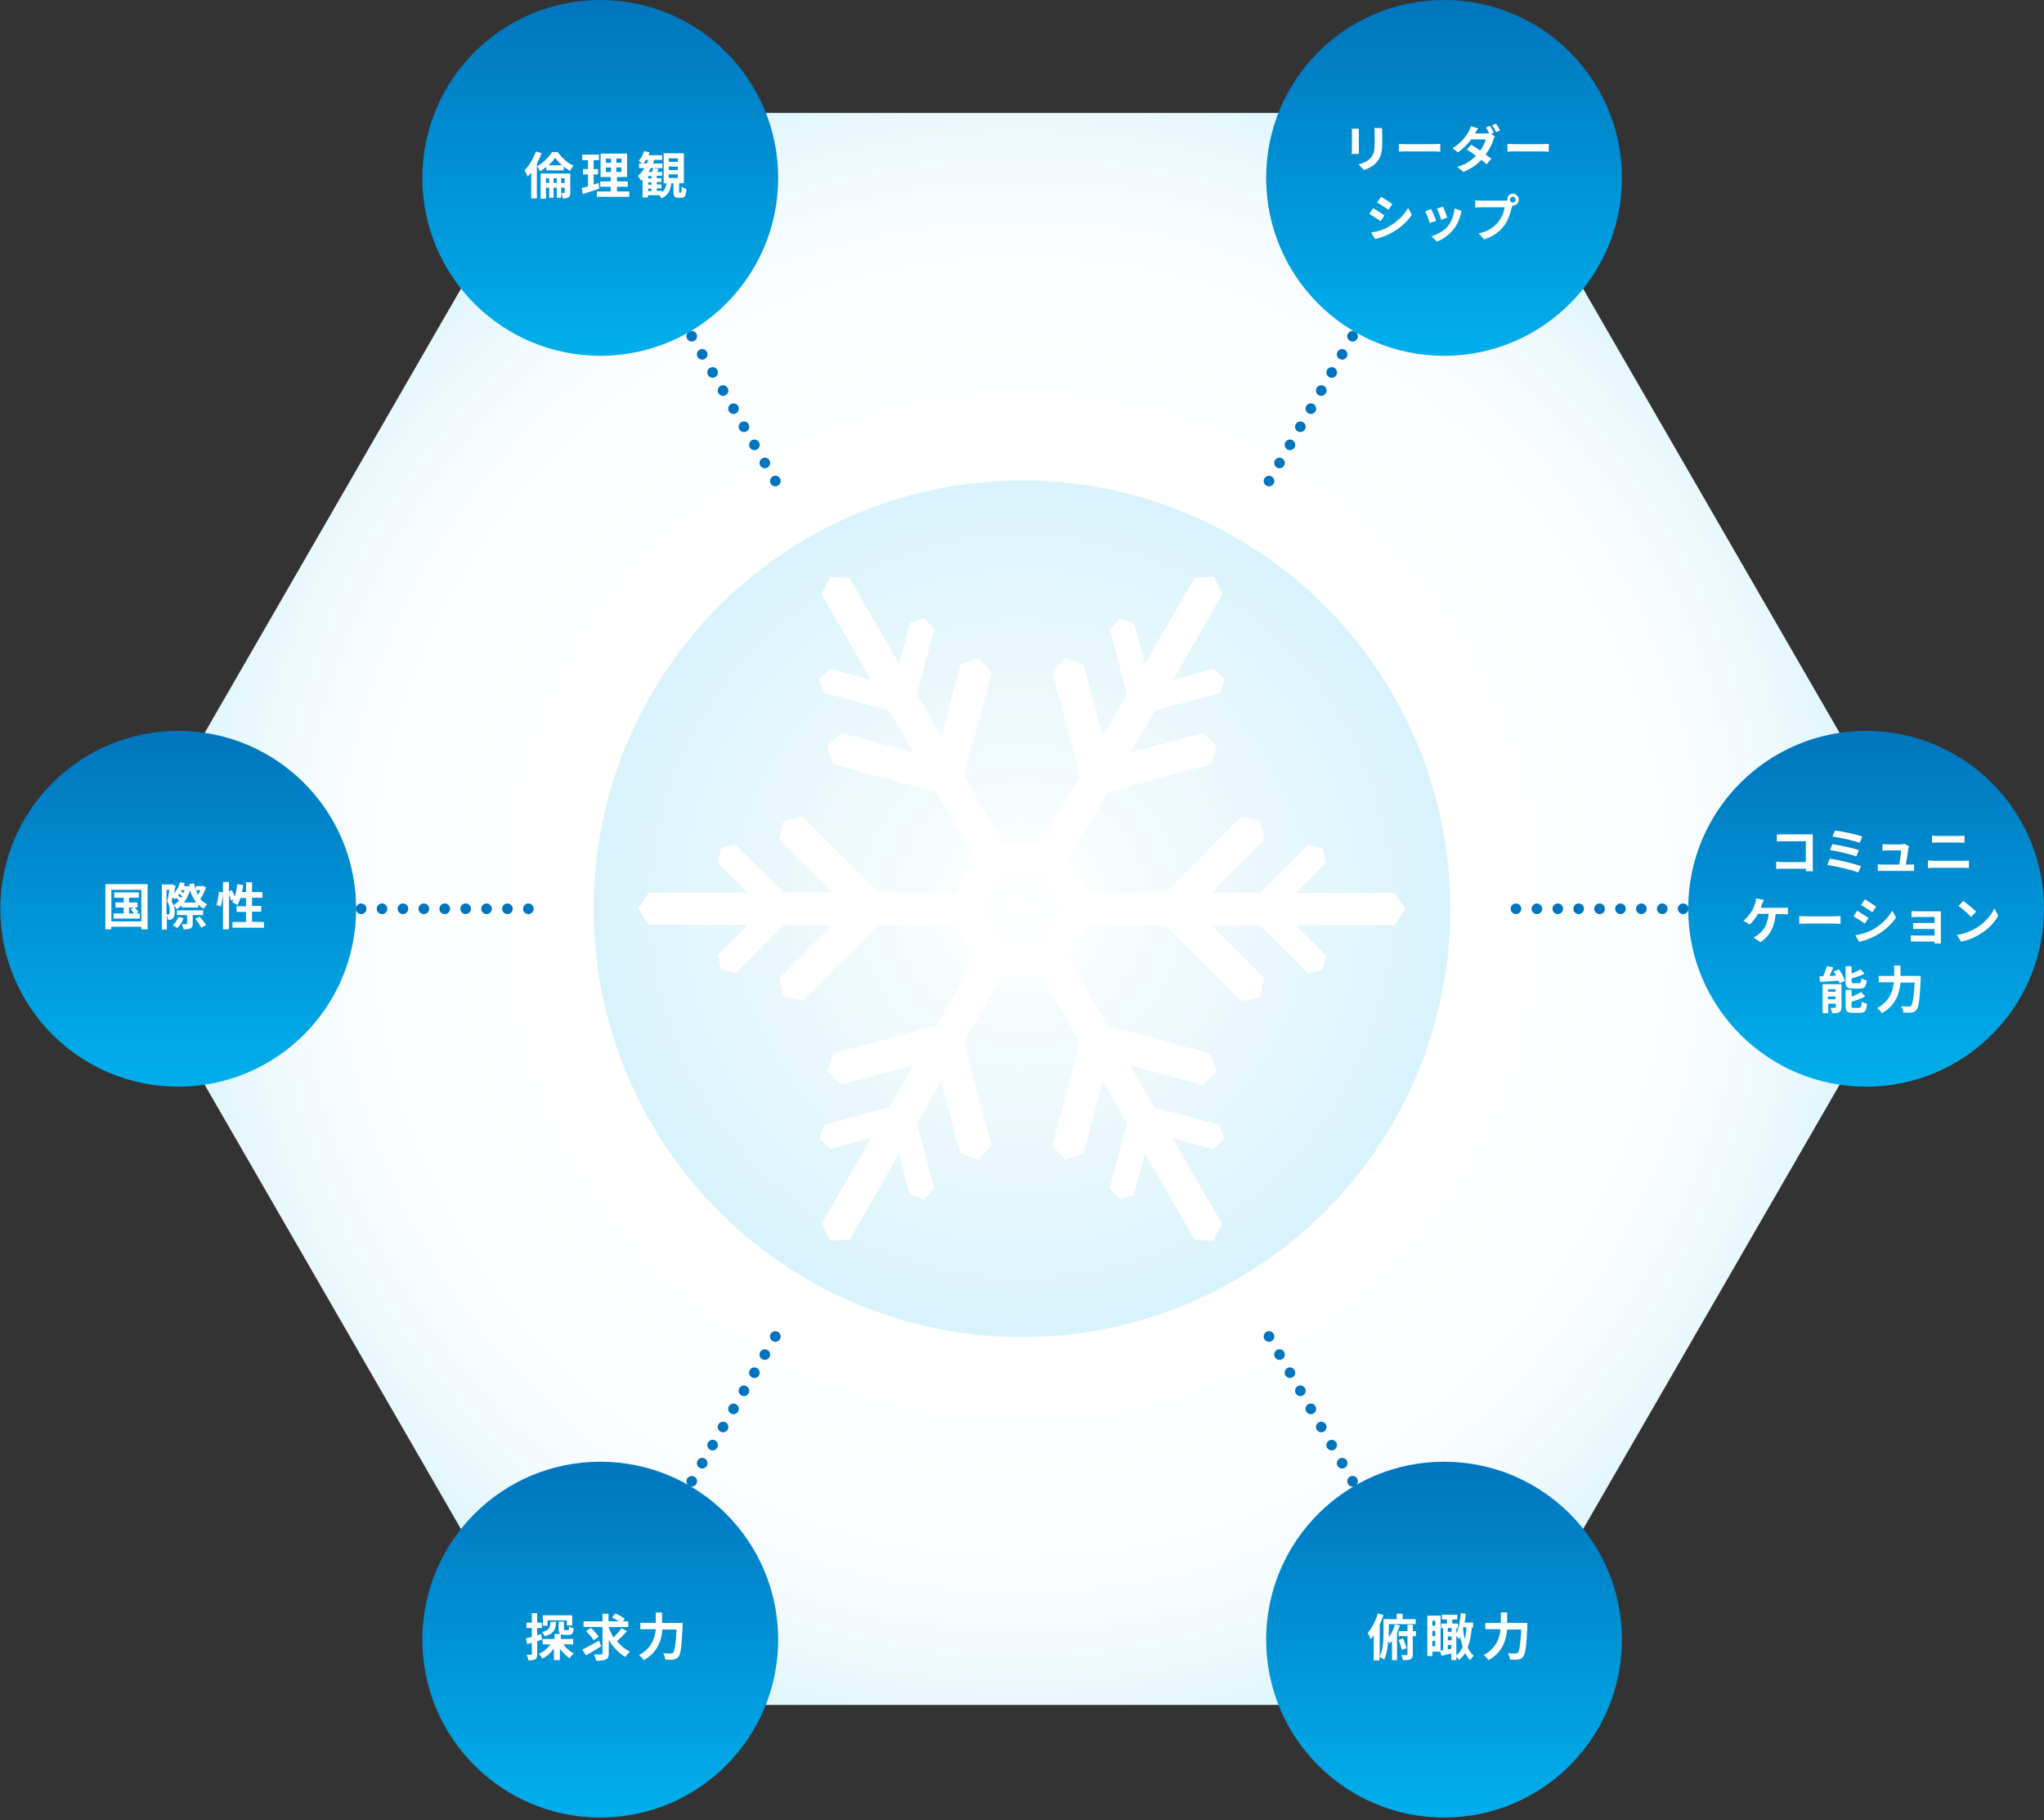 <?xml version="1.0" encoding="utf-8"?>
<!-- Generator: Adobe Illustrator 24.0.2, SVG Export Plug-In . SVG Version: 6.00 Build 0)  -->
<svg version="1.1" id="レイヤー_1" xmlns="http://www.w3.org/2000/svg" xmlns:xlink="http://www.w3.org/1999/xlink" x="0px"
	 y="0px" viewBox="0 0 648 577" style="enable-background:new 0 0 648 577;" xml:space="preserve">
<rect x="0" y="0" width="648" height="577" fill="#333333" stroke="none"/>
<style type="text/css">
	.st0{fill:url(#SVGID_1_);}
	.st1{fill:url(#SVGID_2_);}
	.st2{fill:#FFFFFF;}
	.st3{fill:none;stroke:#0075BE;stroke-width:3.365;stroke-linecap:round;stroke-linejoin:round;}
	.st4{fill:none;stroke:#0075BE;stroke-width:3.365;stroke-linecap:round;stroke-linejoin:round;stroke-dasharray:0,6.624;}
	.st5{fill:url(#SVGID_3_);}
	.st6{fill:url(#SVGID_4_);}
	.st7{fill:url(#SVGID_5_);}
	.st8{fill:url(#SVGID_6_);}
	.st9{fill:url(#SVGID_7_);}
	.st10{fill:url(#SVGID_8_);}
</style>
<g>
	
		<radialGradient id="SVGID_1_" cx="511.078" cy="1756.273" r="317.508" gradientTransform="matrix(0.858 0 0 0.858 -114.659 -1219.435)" gradientUnits="userSpaceOnUse">
		<stop  offset="0.564" style="stop-color:#FFFFFF"/>
		<stop  offset="0.739" style="stop-color:#FCFEFF"/>
		<stop  offset="0.852" style="stop-color:#F4FBFE"/>
		<stop  offset="0.948" style="stop-color:#E5F7FD"/>
		<stop  offset="1" style="stop-color:#D9F3FC"/>
	</radialGradient>
	<polygon class="st0" points="469.7,35.8 178.3,35.8 32.7,288.1 178.3,540.5 469.7,540.5 615.4,288.1 	"/>
	
		<radialGradient id="SVGID_2_" cx="511.019" cy="1756.215" r="158.201" gradientTransform="matrix(0.858 0 0 0.858 -114.659 -1219.435)" gradientUnits="userSpaceOnUse">
		<stop  offset="0" style="stop-color:#FFFFFF"/>
		<stop  offset="1" style="stop-color:#D9F3FC"/>
	</radialGradient>
	<circle class="st1" cx="324" cy="288.1" r="135.8"/>
	<g>
		<path class="st2" d="M378.7,393L363,365.8l-3.5,12.9l-4.5,1.5l-3.2-3.5l5.5-20.6l-7.7-13.3l-6.1,22.9l-5.8,1.9l-4.1-4.5l8.8-32.7
			l-12.2-21.1h-12.4l-12.2,21.1l8.8,32.7l-4.1,4.5l-5.8-1.9l-6.1-22.9l-7.7,13.3l5.5,20.6l-3.2,3.5l-4.5-1.5l-3.5-12.9L269.4,393
			l-6.1,0.3l-2.8-5.4l15.7-27.2l-12.9,3.5l-3.5-3.2l1.5-4.5l20.6-5.5l7.7-13.3l-22.8,6.1l-4.5-4.1l1.9-5.8l32.7-8.8L309,304
			l-6.2-10.7h-24.4l-24,24l-6-1.3l-1.3-6l16.7-16.7h-15.4l-15.1,15.1l-4.7-1l-1-4.7l9.5-9.5h-31.4l-3.3-5.1l3.3-5.1h31.4l-9.5-9.5
			l1-4.7l4.7-1l15.1,15.1h15.4l-16.7-16.7l1.3-6l6-1.3l24,24h24.4l6.2-10.7l-12.2-21.1l-32.7-8.8l-1.9-5.8l4.5-4.1l22.8,6.1
			l-7.7-13.3l-20.6-5.5l-1.5-4.5l3.5-3.2l12.9,3.5l-15.7-27.2l2.8-5.4l6.1,0.3l15.7,27.2l3.5-12.9l4.5-1.5l3.2,3.5l-5.5,20.6
			l7.7,13.3l6.1-22.8l5.8-1.9l4.1,4.5l-8.8,32.7l12.2,21.1h12.4l12.2-21.1l-8.8-32.7l4.1-4.5l5.8,1.9l6.1,22.8l7.7-13.3l-5.5-20.6
			l3.2-3.5l4.5,1.5l3.5,12.9l15.7-27.2l6.1-0.3l2.8,5.4l-15.7,27.2l12.9-3.5l3.5,3.2l-1.5,4.5l-20.6,5.5l-7.7,13.3l22.8-6.1l4.5,4.1
			l-1.9,5.8l-32.7,8.8L339,272.2l6.2,10.7h24.4l24-24l6,1.3l1.3,6L384.1,283h15.4l15.1-15.1l4.7,1l1,4.7l-9.5,9.5h31.4l3.3,5.1
			l-3.3,5.1h-31.4l9.5,9.5l-1,4.7l-4.7,1l-15.1-15.1h-15.4l16.7,16.7l-1.3,6l-6,1.3l-24-24h-24.4l-6.2,10.7l12.2,21.1l32.7,8.8
			l1.9,5.8l-4.5,4.1l-22.9-6.1l7.7,13.3l20.6,5.5l1.5,4.5l-3.5,3.2l-12.9-3.5l15.7,27.2l-2.8,5.4L378.7,393z M311.2,288.1l6.4,11.1
			h12.8l6.4-11.1l-6.4-11.1h-12.8L311.2,288.1z"/>
	</g>
	<g>
		<g>
			<line class="st3" x1="215.9" y1="100.9" x2="215.9" y2="100.9"/>
			<line class="st4" x1="219.3" y1="106.6" x2="244.1" y2="149.6"/>
			<line class="st3" x1="245.8" y1="152.5" x2="245.8" y2="152.5"/>
		</g>
	</g>
	<g>
		<g>
			<line class="st3" x1="107.8" y1="288.1" x2="107.8" y2="288.1"/>
			<line class="st4" x1="114.5" y1="288.1" x2="164.1" y2="288.1"/>
			<line class="st3" x1="167.5" y1="288.1" x2="167.5" y2="288.1"/>
		</g>
	</g>
	<g>
		<g>
			<line class="st3" x1="215.9" y1="475.4" x2="215.9" y2="475.4"/>
			<line class="st4" x1="219.3" y1="469.6" x2="244.1" y2="426.6"/>
			<line class="st3" x1="245.8" y1="423.7" x2="245.8" y2="423.7"/>
		</g>
	</g>
	<g>
		<g>
			<line class="st3" x1="432.1" y1="475.4" x2="432.1" y2="475.4"/>
			<line class="st4" x1="428.8" y1="469.6" x2="404" y2="426.6"/>
			<line class="st3" x1="402.3" y1="423.7" x2="402.3" y2="423.7"/>
		</g>
	</g>
	<g>
		<g>
			<line class="st3" x1="540.2" y1="288.1" x2="540.2" y2="288.1"/>
			<line class="st4" x1="533.6" y1="288.1" x2="483.9" y2="288.1"/>
			<line class="st3" x1="480.6" y1="288.1" x2="480.6" y2="288.1"/>
		</g>
	</g>
	<g>
		<g>
			<line class="st3" x1="432.1" y1="100.9" x2="432.1" y2="100.9"/>
			<line class="st4" x1="428.8" y1="106.6" x2="404" y2="149.6"/>
			<line class="st3" x1="402.3" y1="152.5" x2="402.3" y2="152.5"/>
		</g>
	</g>
	
		<linearGradient id="SVGID_3_" gradientUnits="userSpaceOnUse" x1="591.6" y1="766.5" x2="591.6" y2="653.7" gradientTransform="matrix(1 0 0 1 0 -422)">
		<stop  offset="0" style="stop-color:#00AFEC"/>
		<stop  offset="1" style="stop-color:#0075BE"/>
	</linearGradient>
	<circle class="st5" cx="591.6" cy="288.1" r="56.4"/>
	<g>
		<g>
			<path class="st2" d="M565.2,264.5h8.1c0.5,0,1.1,0,1.4,0c0,0.4,0,1,0,1.5v8.3c0,0.6,0,1.4,0.1,1.9h-2.3c0-0.3,0-0.5,0-0.8h-7.3
				c-0.6,0-1.5,0-2.1,0.1v-2.3c0.6,0,1.3,0.1,2,0.1h7.4v-6.6h-7.2c-0.7,0-1.5,0-2,0.1v-2.2C563.8,264.5,564.6,264.5,565.2,264.5z"/>
			<path class="st2" d="M590,274.6l-0.9,2c-2.2-0.9-7.2-2-9.8-2.4l0.8-2C582.9,272.6,587.8,273.8,590,274.6z M589.3,269.5l-0.8,2
				c-1.8-0.7-5.9-1.6-8.3-2l0.7-1.9C583.2,268,587.3,268.8,589.3,269.5z M590.4,265.2l-0.8,2c-1.9-0.7-6.4-1.7-8.7-2l0.8-1.9
				C583.8,263.5,588.4,264.5,590.4,265.2z"/>
			<path class="st2" d="M605,268.9c-0.1,0.9-0.5,3.7-0.8,5.2h1c0.4,0,1.2,0,1.6-0.1v2.1c-0.3,0-1.1,0-1.5,0h-8.4c-0.6,0-1,0-1.6,0
				V274c0.4,0,1,0.1,1.6,0.1h5.2c0.2-1.4,0.6-3.6,0.6-4.5h-4.3c-0.5,0-1.1,0-1.6,0.1v-2.1c0.4,0,1.2,0.1,1.6,0.1h4.1
				c0.3,0,1-0.1,1.2-0.2l1.6,0.8C605.1,268.4,605,268.7,605,268.9z"/>
			<path class="st2" d="M613.2,272.9h9.2c0.5,0,1.2,0,1.8-0.1v2.4c-0.6-0.1-1.3-0.1-1.8-0.1h-9.2c-0.6,0-1.4,0-2,0.1v-2.4
				C611.8,272.8,612.6,272.9,613.2,272.9z M614.4,265h6.6c0.6,0,1.3,0,1.8-0.1v2.3c-0.5,0-1.2-0.1-1.8-0.1h-6.6
				c-0.6,0-1.3,0-1.9,0.1v-2.3C613.1,265,613.9,265,614.4,265z"/>
			<path class="st2" d="M558.6,286.6c-0.1,0.3-0.3,0.8-0.4,1.2h6.9c0.4,0,1.1,0,1.7-0.1v2.2c-0.6-0.1-1.3-0.1-1.7-0.1h-2.2
				c-0.3,4.2-2,7.1-4.8,8.9l-2.2-1.5c0.6-0.2,1.1-0.6,1.5-0.9c1.7-1.3,3-3.2,3.3-6.6h-3.4c-0.6,1.2-1.6,2.5-2.6,3.4l-2-1.2
				c1.1-0.8,2.2-2.3,2.8-3.3c0.4-0.7,0.7-1.6,0.9-2.2c0.2-0.5,0.3-1.2,0.3-1.6l2.5,0.5C559,285.7,558.8,286.2,558.6,286.6z"/>
			<path class="st2" d="M573,290.5h8.6c0.8,0,1.5-0.1,1.9-0.1v2.5c-0.4,0-1.2-0.1-1.9-0.1H573c-0.9,0-2,0-2.6,0.1v-2.5
				C571,290.5,572.2,290.5,573,290.5z"/>
			<path class="st2" d="M592.4,291l-1.2,1.8c-0.9-0.6-2.6-1.7-3.6-2.3l1.2-1.8C589.8,289.4,591.6,290.5,592.4,291z M593.7,294.7
				c2.7-1.5,4.9-3.7,6.2-6l1.2,2.2c-1.5,2.2-3.7,4.2-6.4,5.7c-1.6,0.9-3.9,1.7-5.3,2l-1.2-2.1C590,296.2,591.9,295.7,593.7,294.7z
				 M594.8,287.4l-1.2,1.8c-0.9-0.6-2.6-1.7-3.6-2.3l1.2-1.8C592.2,285.7,594,286.9,594.8,287.4z"/>
			<path class="st2" d="M608,288.9h6.1c0.4,0,1,0,1.2,0c0,0.2,0,0.7,0,1.1v8c0,0.3,0,0.8,0,1.1h-2c0-0.1,0-0.4,0-0.6h-6.1
				c-0.4,0-1.1,0-1.4,0v-2c0.3,0,0.8,0.1,1.4,0.1h6.1v-2.1h-5.1c-0.6,0-1.4,0-1.7,0v-1.9c0.4,0,1.1,0,1.7,0h5.1v-1.9H608
				c-0.6,0-1.6,0-2,0.1v-1.9C606.4,288.8,607.4,288.9,608,288.9z"/>
			<path class="st2" d="M626.5,294.2c2.7-1.6,4.8-4.1,5.8-6.2l1.2,2.3c-1.2,2.2-3.3,4.4-5.9,5.9c-1.6,1-3.7,1.9-5.9,2.3l-1.3-2.1
				C622.9,296,625,295.1,626.5,294.2z M626.5,289l-1.6,1.7c-0.8-0.9-2.8-2.6-4-3.5l1.5-1.6C623.5,286.4,625.6,288.1,626.5,289z"/>
			<path class="st2" d="M583,307.3c0.8,1.1,1.6,2.7,1.9,3.7l-1.7,0.7c-0.1-0.3-0.2-0.5-0.3-0.8c-2.1,0.1-4.3,0.3-5.9,0.4l-0.2-1.8
				c0.4,0,0.8,0,1.2,0c0.4-1,0.9-2.2,1.2-3.2l2,0.4c-0.4,0.9-0.8,1.9-1.2,2.7l2.1-0.1c-0.2-0.4-0.5-0.9-0.8-1.3L583,307.3z
				 M583.8,319.3c0,0.8-0.2,1.3-0.7,1.6c-0.5,0.3-1.3,0.3-2.2,0.3c-0.1-0.5-0.4-1.2-0.6-1.7c0.6,0,1.2,0,1.4,0s0.3,0,0.3-0.2v-1.1
				h-2.4v3h-1.8V312h6V319.3z M579.5,313.6v0.8h2.4v-0.8H579.5z M581.9,316.8v-0.9h-2.4v0.9H581.9z M587.4,313.4
				c-1.9,0-2.3-0.6-2.3-2.3v-4.8h1.9v2.3c1.1-0.4,2.1-0.9,2.9-1.3l1.2,1.4c-1.2,0.6-2.7,1.1-4.1,1.5v0.9c0,0.6,0.1,0.6,0.7,0.6h1.7
				c0.5,0,0.6-0.2,0.7-1.6c0.4,0.3,1.2,0.6,1.7,0.7c-0.2,2-0.7,2.6-2.2,2.6L587.4,313.4L587.4,313.4z M589.5,319.4
				c0.5,0,0.7-0.3,0.7-1.9c0.4,0.3,1.2,0.6,1.7,0.7c-0.2,2.3-0.7,2.9-2.2,2.9h-2.3c-1.9,0-2.3-0.5-2.3-2.3v-5h1.9v2.2
				c1.1-0.5,2.2-1,3-1.5l1.3,1.4c-1.2,0.7-2.8,1.2-4.3,1.7v1.3c0,0.6,0.1,0.6,0.7,0.6h1.8L589.5,319.4L589.5,319.4z"/>
			<path class="st2" d="M608.9,309.6c0,0,0,0.7,0,0.9c-0.3,6.4-0.6,8.8-1.3,9.6c-0.5,0.6-0.9,0.8-1.6,0.9c-0.6,0.1-1.6,0.1-2.6,0
				c0-0.6-0.3-1.4-0.7-2c1,0.1,2,0.1,2.4,0.1c0.3,0,0.5,0,0.8-0.3c0.5-0.5,0.8-2.6,1.1-7.3h-4.5c-0.3,3.3-1.4,7.2-5.9,9.7
				c-0.3-0.5-1-1.2-1.5-1.6c4-2.2,5-5.4,5.3-8.2h-4.8v-2h4.9v-3.3h2v3.3h6.4L608.9,309.6L608.9,309.6z"/>
		</g>
	</g>
	
		<linearGradient id="SVGID_4_" gradientUnits="userSpaceOnUse" x1="457.8" y1="534.8" x2="457.8" y2="422" gradientTransform="matrix(1 0 0 1 0 -422)">
		<stop  offset="0" style="stop-color:#00AFEC"/>
		<stop  offset="1" style="stop-color:#0075BE"/>
	</linearGradient>
	<circle class="st6" cx="457.8" cy="56.4" r="56.4"/>
	<g>
		<g>
			<path class="st2" d="M430.8,42v5.4c0,0.4,0,1,0,1.4h-2.3c0-0.3,0.1-0.9,0.1-1.4V42c0-0.3,0-0.9-0.1-1.2h2.3
				C430.8,41.1,430.8,41.5,430.8,42z M438.2,42.2v3.2c0,3.4-0.7,4.9-1.9,6.2c-1.1,1.2-2.7,1.9-3.9,2.3l-1.7-1.8c1.6-0.4,2.9-1,3.8-2
				c1.1-1.2,1.3-2.4,1.3-4.9v-3c0-0.6,0-1.2-0.1-1.6h2.4C438.2,41.1,438.2,41.6,438.2,42.2z"/>
			<path class="st2" d="M446.1,45.7h8.6c0.8,0,1.5-0.1,1.9-0.1v2.5c-0.4,0-1.2-0.1-1.9-0.1h-8.6c-0.9,0-2,0-2.6,0.1v-2.5
				C444.1,45.7,445.3,45.7,446.1,45.7z"/>
			<path class="st2" d="M473.6,42.1l-0.9,0.4l1.2,0.7c-0.2,0.3-0.4,0.8-0.5,1.2c-0.4,1.3-1.2,3-2.4,4.6c0.7,0.5,1.3,1,1.8,1.3
				l-1.5,1.8c-0.4-0.4-1-0.9-1.7-1.4c-1.4,1.5-3.2,2.8-5.7,3.8l-1.9-1.6c2.8-0.8,4.5-2.1,5.9-3.5c-1-0.8-2.1-1.5-2.9-2l1.4-1.5
				c0.8,0.5,1.9,1.1,2.9,1.8c0.8-1.2,1.5-2.5,1.7-3.5h-4.6c-1.1,1.5-2.6,3-4.2,4.1l-1.7-1.3c2.8-1.7,4.3-3.9,5.1-5.3
				c0.2-0.4,0.6-1.1,0.7-1.7l2.3,0.7c-0.4,0.6-0.8,1.3-1,1.6h3.3c0.4,0,0.9,0,1.2-0.1c-0.3-0.6-0.7-1.3-1-1.8l1.3-0.5
				C472.8,40.5,473.3,41.5,473.6,42.1z M475.6,41.3l-1.3,0.6c-0.3-0.7-0.8-1.6-1.3-2.2l1.3-0.5C474.7,39.8,475.3,40.8,475.6,41.3z"
				/>
			<path class="st2" d="M480.5,45.7h8.6c0.8,0,1.5-0.1,1.9-0.1v2.5c-0.4,0-1.2-0.1-1.9-0.1h-8.6c-0.9,0-2,0-2.6,0.1v-2.5
				C478.5,45.7,479.7,45.7,480.5,45.7z"/>
			<path class="st2" d="M438.9,68.3l-1.2,1.8c-0.9-0.6-2.6-1.7-3.6-2.3l1.2-1.8C436.4,66.6,438.1,67.7,438.9,68.3z M440.2,71.9
				c2.7-1.5,4.9-3.7,6.2-6l1.2,2.2c-1.5,2.2-3.7,4.2-6.4,5.7c-1.6,0.9-3.9,1.7-5.3,2l-1.2-2.1C436.6,73.4,438.5,72.9,440.2,71.9z
				 M441.4,64.7l-1.2,1.8c-0.9-0.6-2.6-1.7-3.6-2.3l1.2-1.8C438.8,62.9,440.6,64.1,441.4,64.7z"/>
			<path class="st2" d="M455.3,70l-2,0.7c-0.3-0.9-1.1-3-1.5-3.7l1.9-0.7C454.2,67.2,455,69.1,455.3,70z M463.1,67.9
				c-0.4,1.6-1.1,3.3-2.2,4.7c-1.5,1.9-3.5,3.3-5.4,4l-1.7-1.7c1.8-0.5,4-1.7,5.3-3.3c1.1-1.4,1.9-3.5,2-5.5l2.2,0.7
				C463.3,67.2,463.2,67.6,463.1,67.9z M458.8,69l-1.9,0.7c-0.2-0.8-0.9-2.7-1.3-3.6l1.9-0.6C457.8,66.2,458.6,68.3,458.8,69z"/>
			<path class="st2" d="M479.6,61.4c1,0,1.9,0.9,1.9,1.9s-0.9,1.9-1.9,1.9c-0.1,0-0.1,0-0.2,0c0,0.2-0.1,0.3-0.1,0.5
				c-0.4,1.6-1.1,4-2.4,5.8c-1.4,1.9-3.6,3.5-6.4,4.4l-1.7-1.9c3.2-0.7,5-2.1,6.3-3.8c1.1-1.3,1.7-3.1,1.9-4.5h-7.4
				c-0.7,0-1.5,0-1.9,0.1v-2.3c0.5,0.1,1.4,0.1,1.9,0.1h7.4c0.2,0,0.6,0,0.9-0.1c0-0.1,0-0.2,0-0.3
				C477.7,62.3,478.6,61.4,479.6,61.4z M479.6,64.2c0.5,0,0.9-0.4,0.9-0.9s-0.4-0.9-0.9-0.9s-0.9,0.4-0.9,0.9
				C478.7,63.8,479.1,64.2,479.6,64.2z"/>
		</g>
	</g>
	
		<linearGradient id="SVGID_5_" gradientUnits="userSpaceOnUse" x1="457.8" y1="998.2" x2="457.8" y2="885.4" gradientTransform="matrix(1 0 0 1 0 -422)">
		<stop  offset="0" style="stop-color:#00AFEC"/>
		<stop  offset="1" style="stop-color:#0075BE"/>
	</linearGradient>
	<circle class="st7" cx="457.8" cy="519.8" r="56.4"/>
	<g>
		<g>
			<path class="st2" d="M443.8,515.3c-0.2,0.7-0.5,1.4-0.9,2.2v8.8h-1.6v-6.1c-0.2,0.3-0.5,0.6-0.7,0.8c-0.1-0.2-0.3-0.4-0.5-0.6
				c-0.2,2-0.5,4.2-1.3,5.8c-0.3-0.3-1.1-0.8-1.5-1v1.2h-1.8v-8c-0.3,0.5-0.7,0.9-1,1.3c-0.1-0.4-0.6-1.6-0.9-2
				c1.3-1.5,2.5-3.8,3.2-6.2l1.8,0.5c-0.3,1-0.8,2.1-1.2,3.1v10.1c1.1-2.2,1.2-5.5,1.2-7.7v-4.2h4.2v-1.7h1.9v1.7h4.1v1.6h-8.5v2.6
				c0,0.5,0,1,0,1.5c0.9-1.2,1.6-2.7,1.9-4L443.8,515.3z M448.9,518.7h-1v5.7c0,0.9-0.2,1.3-0.7,1.6s-1.3,0.3-2.4,0.3
				c-0.1-0.4-0.3-1.1-0.5-1.6c0.7,0,1.4,0,1.6,0s0.3-0.1,0.3-0.3v-5.7h-2.8v-1.6h2.8v-2h1.7v2h1V518.7z M444.4,523.1
				c-0.1-0.8-0.6-2.1-1-3.2l1.4-0.5c0.4,1,0.9,2.3,1.1,3.1L444.4,523.1z"/>
			<path class="st2" d="M466.6,515.9c-0.2,2.5-0.6,4.6-1.3,6.4c0.5,1,1.1,2,1.9,2.6c-0.3,0.3-0.9,1-1.1,1.4
				c-0.7-0.6-1.2-1.4-1.6-2.3c-0.5,0.9-1.2,1.6-2,2.3c-0.1-0.3-0.5-0.8-0.8-1.1v1.1h-1.6v-2.1c-1.1,0.3-2.2,0.5-3.1,0.7l-0.4-1.3
				h-2.5v1.4h-1.6v-12.8h4.2v11.1c0.2,0,0.5-0.1,0.8-0.1v-7h-0.6v-1.5h1.8v-1.3h-1.6v-1.5h4.9v1.5h-1.6v1.3h1.8v1.5h-0.5v1.7
				c0.8-1.7,1.2-4,1.4-6.5l1.6,0.2c-0.1,0.9-0.2,1.9-0.4,2.8h2.7v1.6h-0.4L466.6,515.9L466.6,515.9z M454.1,513.8v1.6h0.9v-1.6
				H454.1z M454.1,518.7h0.9V517h-0.9V518.7z M455,521.9v-1.7h-0.9v1.7H455z M459,516.1v1.2h1.2v-1.2H459z M459,520h1.2v-1.2H459
				V520z M460.1,522.7v-1.2H459v1.4L460.1,522.7z M461.7,524.8c0.9-0.7,1.5-1.6,2-2.7c-0.3-1.1-0.6-2.2-0.7-3.2
				c-0.1,0.3-0.3,0.5-0.4,0.8c-0.2-0.3-0.6-0.7-0.9-1.1V524.8z M463.9,515.9l-0.1,0.3c0.1,1.1,0.3,2.3,0.6,3.5
				c0.3-1.2,0.4-2.4,0.5-3.8H463.9z"/>
			<path class="st2" d="M484.2,514.7c0,0,0,0.7,0,0.9c-0.3,6.4-0.6,8.8-1.3,9.6c-0.5,0.6-0.9,0.8-1.6,0.9c-0.6,0.1-1.6,0.1-2.6,0
				c0-0.6-0.3-1.4-0.7-2c1,0.1,2,0.1,2.4,0.1c0.3,0,0.5,0,0.8-0.3c0.5-0.5,0.8-2.6,1.1-7.3h-4.5c-0.3,3.3-1.4,7.2-5.9,9.7
				c-0.3-0.5-1-1.2-1.5-1.6c4-2.2,5-5.4,5.3-8.2h-4.8v-2h4.9v-3.3h2v3.3h6.4L484.2,514.7L484.2,514.7z"/>
		</g>
	</g>
	
		<linearGradient id="SVGID_6_" gradientUnits="userSpaceOnUse" x1="190.3" y1="998.2" x2="190.3" y2="885.4" gradientTransform="matrix(1 0 0 1 0 -422)">
		<stop  offset="0" style="stop-color:#00AFEC"/>
		<stop  offset="1" style="stop-color:#0075BE"/>
	</linearGradient>
	<circle class="st8" cx="190.3" cy="519.8" r="56.4"/>
	<g>
		<g>
			<path class="st2" d="M171.8,519.8c-0.5,0.2-1,0.3-1.5,0.5v4c0,0.9-0.1,1.4-0.6,1.7s-1.2,0.4-2.2,0.4c0-0.5-0.3-1.2-0.5-1.8
				c0.6,0,1.1,0,1.3,0s0.3-0.1,0.3-0.3v-3.5c-0.5,0.2-1.1,0.3-1.5,0.4l-0.4-1.8c0.5-0.1,1.2-0.3,1.9-0.5v-2.8h-1.7v-1.7h1.7v-3h1.7
				v3h1.5v1.7h-1.5v2.3l1.3-0.4L171.8,519.8z M178.6,521.3c0.9,1.2,2.1,2.3,3.3,2.9c-0.4,0.3-1,1-1.3,1.5c-1.1-0.7-2.2-1.8-3.1-3
				v3.6h-1.9v-3.7c-0.9,1.3-2.2,2.5-3.6,3.2c-0.3-0.4-0.8-1.1-1.2-1.5c1.5-0.6,2.8-1.7,3.7-3H172v-1.7h3.8V518h1.8
				c-0.4-0.3-0.5-0.8-0.5-1.6v-2.3h1.7v2.3c0,0.4,0.1,0.4,0.4,0.4h0.8c0.3,0,0.4-0.1,0.4-1.2c0.3,0.3,1,0.5,1.5,0.6
				c-0.2,1.7-0.6,2.1-1.6,2.1H179c-0.5,0-0.9-0.1-1.2-0.2v1.5h3.9v1.7H178.6z M176.3,514.1c-0.1,2.4-0.7,3.9-3.6,4.6
				c-0.2-0.4-0.6-1-0.9-1.3c2.3-0.5,2.6-1.4,2.7-3.2L176.3,514.1L176.3,514.1z M173.7,515.4h-1.6v-3.3h9.3v3.2h-1.7v-1.6h-6.1v1.7
				L173.7,515.4L173.7,515.4z"/>
			<path class="st2" d="M190.6,521.9c-1.6,1-3.4,2.1-4.8,2.9l-1.2-1.8c1.3-0.7,3.4-1.8,5.3-2.9L190.6,521.9z M198.8,517.1
				c-1,1.1-2.2,2.3-3.2,3.2c1.1,1.4,2.5,2.5,4.1,3.3c-0.5,0.4-1.1,1.2-1.4,1.7c-2.2-1.2-4-3.2-5.3-5.5v4.3c0,1.1-0.2,1.6-0.9,2
				c-0.7,0.3-1.7,0.4-3.1,0.4c-0.1-0.5-0.4-1.4-0.7-2c1,0,2,0,2.3,0s0.4-0.1,0.4-0.4v-8.3h-6V514h6v-2.4h1.9v2.4h3.3
				c-0.7-0.4-1.5-0.9-2.2-1.3l1.1-1.2c1,0.4,2.3,1.2,3,1.7l-0.7,0.8h1.8v1.8H193v0.2c0.4,1.1,0.9,2.1,1.5,3.1c0.9-0.9,1.9-2,2.5-2.9
				L198.8,517.1z M188.2,520c-0.4-0.8-1.5-2-2.4-2.9l1.5-1c0.9,0.8,2,2,2.5,2.8L188.2,520z"/>
			<path class="st2" d="M216.4,514.7c0,0,0,0.7,0,0.9c-0.3,6.4-0.6,8.8-1.3,9.6c-0.5,0.6-0.9,0.8-1.6,0.9c-0.6,0.1-1.6,0.1-2.6,0
				c0-0.6-0.3-1.4-0.7-2c1,0.1,2,0.1,2.4,0.1c0.3,0,0.5,0,0.8-0.3c0.5-0.5,0.8-2.6,1.1-7.3H210c-0.3,3.3-1.4,7.2-5.9,9.7
				c-0.3-0.5-1-1.2-1.5-1.6c4-2.2,5-5.4,5.3-8.2H203v-2h4.9v-3.3h2v3.3h6.5V514.7z"/>
		</g>
	</g>
	
		<linearGradient id="SVGID_7_" gradientUnits="userSpaceOnUse" x1="56.5" y1="766.5" x2="56.5" y2="653.7" gradientTransform="matrix(1 0 0 1 0 -422)">
		<stop  offset="0" style="stop-color:#00AFEC"/>
		<stop  offset="1" style="stop-color:#0075BE"/>
	</linearGradient>
	<circle class="st9" cx="56.5" cy="288.1" r="56.4"/>
	<g>
		<g>
			<path class="st2" d="M46.8,280.3v14.3h-2v-0.8h-9.5v0.8h-1.9v-14.3H46.8z M44.8,292.1v-10h-9.5v10H44.8z M44.3,289.6v1.6H36v-1.6
				h3.2v-1.9h-2.6v-1.6h2.6v-1.5h-3v-1.7H44v1.7h-3.1v1.5h2.7v1.6h-0.9c0.4,0.4,0.9,1,1.2,1.4l-0.8,0.5H44.3z M40.9,289.6h1.6
				c-0.3-0.4-0.7-1-1.1-1.4l1-0.5h-1.5V289.6z"/>
			<path class="st2" d="M65.3,281.3c-0.4,1.3-1.1,2.7-1.8,3.7c0.6,0.7,1.4,1.3,2.2,1.7c-0.4,0.3-0.9,1-1.1,1.4
				c-0.7-0.4-1.2-0.8-1.8-1.3v0.9h-5.2V287c-0.5,0.5-1.1,0.9-1.6,1.2c-0.2-0.3-0.5-0.8-0.9-1.1c0.2,0.7,0.3,1.4,0.3,2
				c0,1-0.2,1.7-0.6,2.1c-0.2,0.2-0.5,0.3-0.8,0.4c-0.2,0-0.5,0-0.8,0c0-0.4-0.1-1-0.3-1.5v4.6h-1.6v-14.3h3l0.2-0.1l1.2,0.6
				c-0.2,0.7-0.4,1.6-0.6,2.4c0.9-1,1.6-2.2,2-3.6l1.5,0.3c-0.1,0.3-0.2,0.6-0.3,0.9h1.1h0.3l0.5,0.2c-0.1-0.3-0.1-0.5-0.2-0.8
				l1.5-0.3c0.3,1.4,0.7,2.6,1.3,3.7c0.3-0.5,0.5-1,0.7-1.5h-1.4v-1.3H64l0.3-0.1L65.3,281.3z M52.8,289.9c0.2,0,0.3,0,0.4,0
				s0.3,0,0.4-0.1c0.1-0.1,0.2-0.5,0.2-1c0-0.8-0.1-1.9-0.8-3.1c0.3-1,0.5-2.5,0.7-3.6h-0.9C52.8,282.1,52.8,289.9,52.8,289.9z
				 M56.8,285.5c-0.3-0.3-0.6-0.6-1-0.8c-0.1,0.1-0.3,0.3-0.4,0.4c-0.1-0.2-0.4-0.4-0.7-0.6c-0.1,0.4-0.2,0.8-0.3,1.2
				c0.3,0.5,0.5,0.9,0.6,1.3C55.7,286.5,56.3,286,56.8,285.5z M58.2,291.1c-0.4,1.2-1.2,2.4-2,3.1c-0.4-0.2-1-0.7-1.4-0.9
				c0.7-0.7,1.4-1.7,1.8-2.6L58.2,291.1z M61.1,290.1v2.7c0,0.8-0.1,1.2-0.7,1.5c-0.5,0.3-1.2,0.3-2.2,0.3c-0.1-0.5-0.4-1.2-0.6-1.6
				c0.6,0,1.2,0,1.4,0s0.3,0,0.3-0.2v-2.7h-3.2v-1.5h8.3v1.5L61.1,290.1L61.1,290.1z M57.8,284.1c-0.3-0.2-0.6-0.5-1-0.7
				c-0.1,0.2-0.2,0.3-0.4,0.5c0.4,0.2,0.7,0.5,1,0.7C57.6,284.4,57.7,284.3,57.8,284.1z M57.5,282.2c-0.1,0.1-0.1,0.2-0.2,0.3
				c0.3,0.2,0.7,0.4,0.9,0.6c0.1-0.3,0.2-0.6,0.3-0.9H57.5z M62.2,286.1c-0.8-1.1-1.5-2.4-2-3.9c-0.4,1.6-1.1,2.9-1.9,3.9H62.2z
				 M63.3,290.6c0.7,0.8,1.6,1.9,2,2.7l-1.5,0.8c-0.3-0.8-1.2-2-1.9-2.8L63.3,290.6z"/>
			<path class="st2" d="M83.7,292.3v1.8h-10v-1.8H78v-3.2h-3v-1.8h3v-2.6h-1.8c-0.2,0.8-0.6,1.6-0.9,2.2c-0.4-0.2-1.2-0.7-1.7-0.9
				c0.2-0.3,0.3-0.6,0.5-0.9l-0.9,0.4c-0.1-0.5-0.3-1.2-0.6-1.8v10.9h-1.9v-11.4c-0.1,1.3-0.4,3.1-0.7,4.2l-1.4-0.5
				c0.4-1.1,0.7-2.8,0.8-4.2l1.3,0.2v-3.3h1.9v3l0.9-0.4c0.3,0.6,0.7,1.4,0.9,2c0.4-1.2,0.7-2.5,0.8-3.9l1.9,0.3
				c-0.1,0.8-0.2,1.5-0.4,2.2H78v-3.1h1.9v3.1h3.3v1.8h-3.3v2.6h2.9v1.8h-2.9v3.2L83.7,292.3L83.7,292.3z"/>
		</g>
	</g>
	
		<linearGradient id="SVGID_8_" gradientUnits="userSpaceOnUse" x1="190.3" y1="534.8" x2="190.3" y2="422" gradientTransform="matrix(1 0 0 1 0 -422)">
		<stop  offset="0" style="stop-color:#00AFEC"/>
		<stop  offset="1" style="stop-color:#0075BE"/>
	</linearGradient>
	<circle class="st10" cx="190.3" cy="56.4" r="56.4"/>
	<g>
		<g>
			<path class="st2" d="M171.7,48.6c-0.4,1.1-0.9,2.2-1.5,3.3v11h-1.8v-8.2c-0.4,0.5-0.7,0.9-1.1,1.3c-0.2-0.5-0.7-1.5-1-2
				c1.4-1.4,2.8-3.7,3.6-6L171.7,48.6z M173.2,52.9c-0.6,0.5-1.3,1-2,1.4c-0.2-0.5-0.6-1.2-1-1.6c2-1,3.9-3,4.8-4.5h1.8
				c1.3,1.8,3.1,3.5,5,4.3c-0.4,0.5-0.8,1.2-1.1,1.7c-0.6-0.4-1.3-0.8-2-1.4V54h-5.5V52.9z M180.8,61.1c0,0.8-0.1,1.2-0.6,1.5
				s-1,0.3-1.8,0.3c0-0.5-0.3-1.2-0.5-1.7c0.4,0,0.8,0,0.9,0c0.1,0,0.2,0,0.2-0.2v-1.5h-1.1v3.2h-1.4v-3.2h-1v3.2h-1.4v-3.2h-1V63
				h-1.7v-8h9.4L180.8,61.1L180.8,61.1z M174.1,58v-1.5h-1V58H174.1z M178.2,52.4c-0.9-0.8-1.7-1.6-2.2-2.4
				c-0.5,0.8-1.2,1.6-2.1,2.4H178.2z M176.5,58v-1.5h-1V58H176.5z M179,58v-1.5h-1.1V58H179z"/>
			<path class="st2" d="M190,59.8c-1.8,0.6-3.7,1.2-5.2,1.7l-0.4-1.9c0.6-0.1,1.2-0.3,2-0.5v-3.8h-1.6v-1.7h1.6v-2.8h-1.8V49h5.3
				v1.8h-1.7v2.8h1.4v1.7h-1.4v3.2c0.5-0.2,1.1-0.3,1.6-0.5L190,59.8z M199.5,60.7v1.7h-10.3v-1.7h4.4v-1.5h-3.3v-1.7h3.3v-1.4h-3.2
				v-7.4h8.4v7.4h-3.2v1.4h3.4v1.7h-3.4v1.5H199.5z M192.1,51.6h1.6v-1.3h-1.6V51.6z M192.1,54.5h1.6v-1.4h-1.6V54.5z M197,50.3
				h-1.6v1.3h1.6V50.3z M197,53.1h-1.6v1.4h1.6V53.1z"/>
			<path class="st2" d="M215.8,61.1c0.2,0,0.3-0.2,0.3-1.9c0.3,0.3,1,0.5,1.5,0.7c-0.1,2.2-0.5,2.8-1.6,2.8h-0.9
				c-1.3,0-1.6-0.5-1.6-2v-2.6h-0.7c-0.2,2.1-0.9,3.8-3.1,4.8c-0.1-0.3-0.4-0.7-0.7-1h-3.6v0.7h-1.7v-5.7c-0.1,0.1-0.3,0.3-0.4,0.4
				c-0.2-0.4-0.8-1.1-1.1-1.5c0.8-0.7,1.5-1.5,2.1-2.5h-1.7v-1.5h1c-0.4-0.3-0.8-0.6-1.1-0.8c0.7-0.8,1.3-1.9,1.7-3.1l1.7,0.4
				c-0.1,0.3-0.2,0.6-0.3,0.9h4.3v1.5h-2.5c-0.1,0.4-0.2,0.7-0.4,1.1h3v1.5h-3.7c-0.2,0.4-0.4,0.8-0.7,1.2h1.1
				c0.2-0.4,0.3-0.9,0.4-1.2l1.7,0.3c-0.2,0.3-0.4,0.6-0.5,0.9h1.6v1.2h-1.7v0.8h1.5v1.2h-1.5v0.8h1.5v1.2h-1.5v0.8h1.7v0.4
				c0.9-0.7,1.2-1.7,1.4-2.8h-0.9v-9.5h6.4v9.5h-1.5v2.5c0,0.4,0,0.5,0.2,0.5C215.5,61.1,215.8,61.1,215.8,61.1z M205.1,51.8
				c0.1-0.3,0.3-0.7,0.4-1.1h-0.8c-0.2,0.4-0.4,0.8-0.7,1.1H205.1z M206.5,55.8h-1v0.8h1V55.8z M206.5,57.8h-1v0.8h1V57.8z
				 M205.5,60.6h1v-0.8h-1V60.6z M212,51.3h2.9v-1.1H212V51.3z M212,53.9h2.9v-1.1H212V53.9z M212,56.4h2.9v-1.1H212V56.4z"/>
		</g>
	</g>
</g>
</svg>
